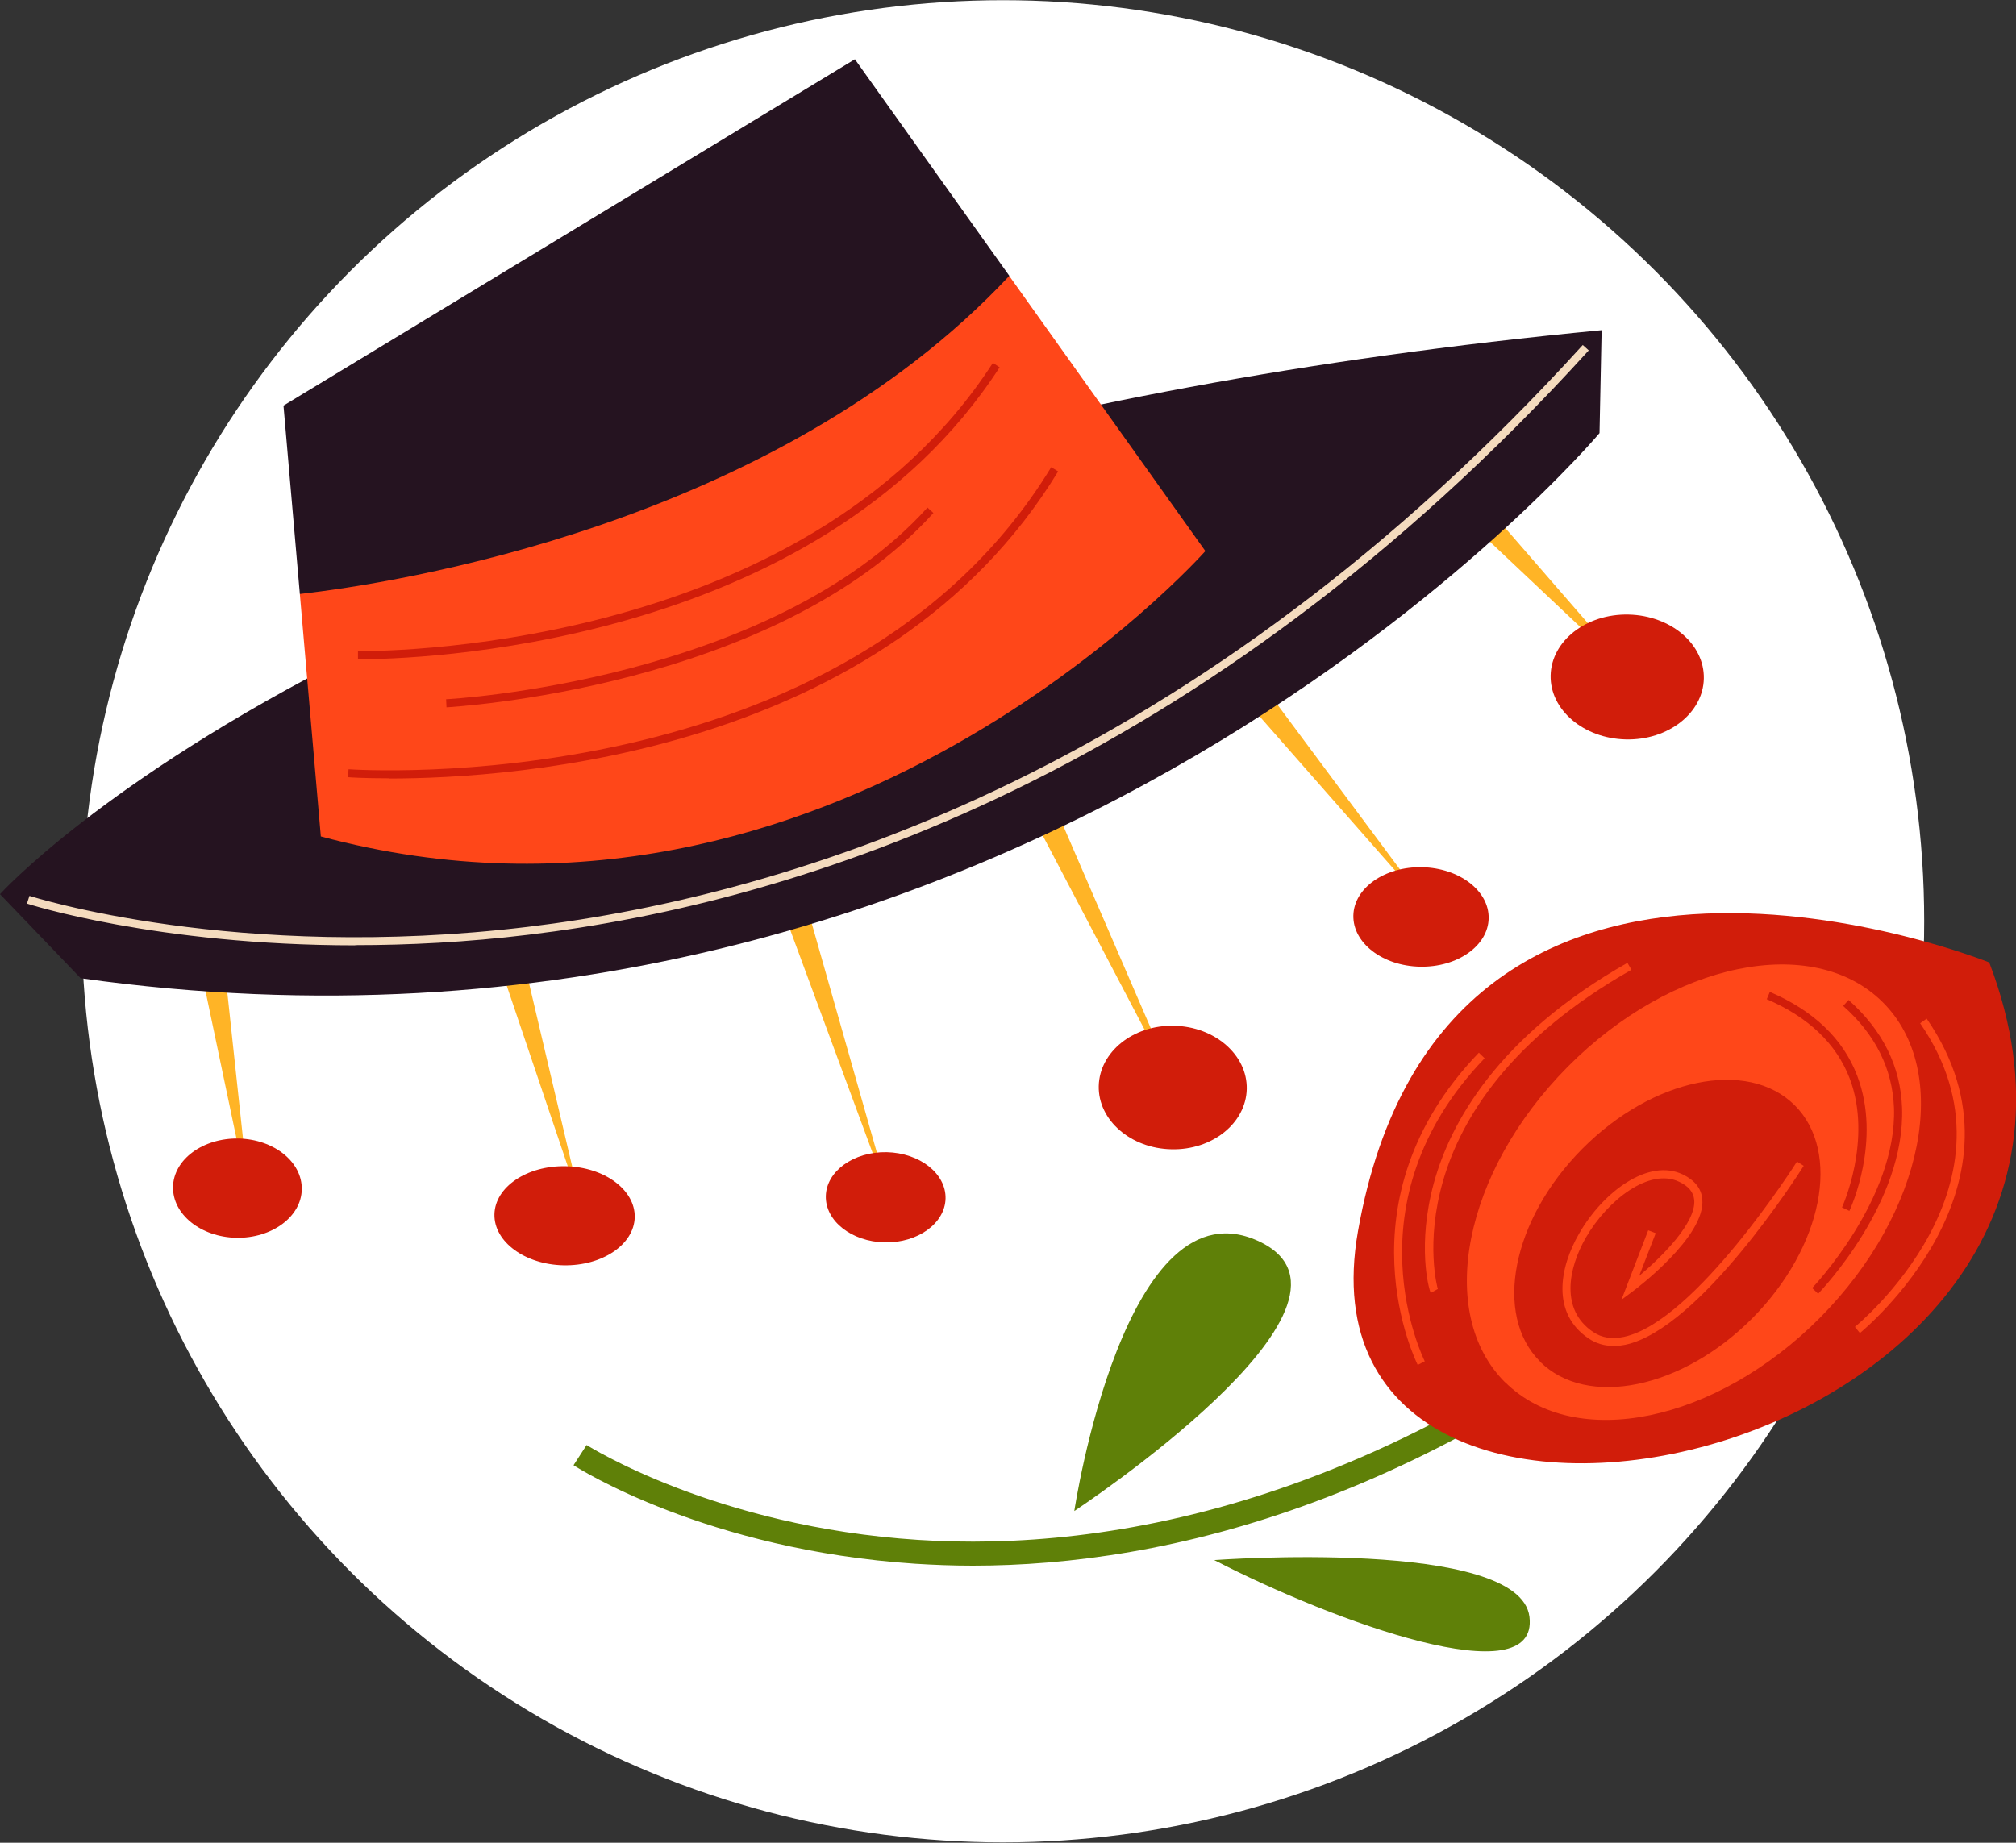 <?xml version="1.0" encoding="UTF-8"?><svg id="_レイヤー_2" xmlns="http://www.w3.org/2000/svg" viewBox="0 0 104.75 95.77"><rect x="0" y="0" width="104.75" height="95.77" fill="#333333" stroke="none"/><defs><style>.cls-1{fill:#ffb426;}.cls-2{fill:#ff4719;}.cls-3{fill:#251320;}.cls-4{fill:#fff;}.cls-5{fill:#5f8008;}.cls-6{fill:#f4dbbe;}.cls-7{fill:#d11d0a;}</style></defs><g id="_メニュー"><circle class="cls-4" cx="52.11" cy="47.88" r="47.87"/><path class="cls-5" d="M50.55,81.37c-1.05,0-2.05-.04-3-.1-10.83-.72-17.47-4.94-17.75-5.12l.68-1.05c.07.04,6.69,4.25,17.22,4.93,9.71.63,24.84-1.7,41.75-16.37l.82.94c-15.61,13.55-29.79,16.77-39.73,16.77Z"/><path class="cls-5" d="M55.82,78.53s2.62-17.45,9.69-13.97c6.58,3.25-9.69,13.97-9.69,13.97Z"/><path class="cls-5" d="M63.09,81.08s15.88-1.17,16.38,2.95c.5,4.12-10.12.28-16.38-2.95Z"/><path class="cls-7" d="M103.36,50.02s-28.32-11.43-32.8,13.97c-3.86,21.88,42.75,12.06,32.8-13.97Z"/><path class="cls-2" d="M78.21,71.84c3.63,3.6,10.95,2.09,16.37-3.37,5.41-5.46,6.86-12.8,3.24-16.39-3.63-3.6-10.96-2.09-16.37,3.37-5.41,5.46-6.86,12.8-3.24,16.4Z"/><path class="cls-7" d="M80.02,70.77c2.45,2.43,7.39,1.41,11.04-2.27,3.65-3.68,4.63-8.63,2.19-11.06-2.45-2.43-7.39-1.41-11.04,2.27-3.65,3.68-4.63,8.63-2.18,11.06Z"/><path class="cls-2" d="M83.84,69.95c-.48,0-.92-.13-1.3-.39-1.93-1.3-1.52-3.67-.49-5.45,1.25-2.18,3.61-3.93,5.39-3.07.62.3.96.73,1.01,1.28.19,1.94-3.46,4.68-3.62,4.8l-.58.43,1.39-3.61.39.15-.86,2.22c1.18-.99,2.97-2.77,2.86-3.95-.04-.4-.29-.71-.78-.94-1.54-.74-3.71.93-4.85,2.9-.93,1.62-1.32,3.76.37,4.9.46.31.98.39,1.6.26,3.71-.78,8.95-9.03,9-9.11l.35.22c-.22.35-5.39,8.48-9.27,9.3-.21.04-.42.07-.61.07Z"/><path class="cls-2" d="M74.34,67.19c-.11-.2-.71-2.5.16-5.7.85-3.1,3.28-7.6,10.06-11.45l.21.36c-12.64,7.18-10.1,16.51-10.06,16.59l-.36.2Z"/><path class="cls-2" d="M96.64,69.28l-.26-.32c.09-.07,9.11-7.46,3.39-15.78l.34-.24c5.94,8.64-3.38,16.27-3.47,16.34Z"/><path class="cls-2" d="M73.66,70.93c-.04-.08-4.25-8.49,3.18-16.22l.3.29c-7.22,7.52-3.15,15.66-3.11,15.75l-.37.19Z"/><path class="cls-7" d="M94.46,67.23l-.3-.29s4.42-4.62,4.25-9.37c-.08-2.02-.96-3.8-2.64-5.29l.28-.31c1.77,1.57,2.7,3.45,2.78,5.59.18,4.93-4.18,9.48-4.36,9.68Z"/><path class="cls-7" d="M96.09,62.93l-.38-.18s1.61-3.51.4-6.7c-.69-1.8-2.14-3.19-4.31-4.12l.16-.38c2.28.98,3.81,2.44,4.54,4.36,1.28,3.36-.34,6.88-.41,7.03Z"/><polygon class="cls-1" points="11.65 50.08 12.98 62.47 10.42 50.28 11.65 50.08"/><polygon class="cls-1" points="27.23 50 30.25 62.83 26.03 50.34 27.23 50"/><polygon class="cls-1" points="41.88 46.94 46.32 62.57 40.69 47.33 41.88 46.94"/><polygon class="cls-1" points="54.93 42.19 61.49 57.36 53.81 42.72 54.93 42.19"/><polygon class="cls-1" points="65.31 35.19 74.41 47.43 64.34 35.97 65.31 35.19"/><polygon class="cls-1" points="77.04 26.09 85.24 35.54 76.14 26.95 77.04 26.09"/><path class="cls-7" d="M88.53,35.27c-.04,1.79-1.85,3.21-4.05,3.16-2.2-.05-3.95-1.54-3.91-3.33.04-1.79,1.85-3.21,4.05-3.16,2.2.05,3.95,1.54,3.91,3.33Z"/><path class="cls-7" d="M77.35,47.73c-.03,1.43-1.63,2.55-3.57,2.51-1.94-.04-3.49-1.23-3.46-2.66.03-1.43,1.63-2.55,3.57-2.51,1.94.04,3.49,1.23,3.46,2.66Z"/><path class="cls-7" d="M64.78,56.6c-.04,1.77-1.79,3.18-3.91,3.13-2.12-.04-3.82-1.52-3.78-3.29.04-1.77,1.79-3.18,3.91-3.13,2.12.04,3.82,1.52,3.78,3.29Z"/><path class="cls-7" d="M49.13,62.29c-.03,1.29-1.44,2.31-3.16,2.28-1.72-.04-3.09-1.11-3.06-2.41.03-1.29,1.44-2.31,3.16-2.28,1.72.04,3.09,1.11,3.06,2.41Z"/><path class="cls-7" d="M32.98,63.26c-.03,1.42-1.69,2.54-3.7,2.5-2.01-.04-3.62-1.23-3.59-2.65.03-1.42,1.69-2.54,3.7-2.5,2.01.04,3.62,1.23,3.59,2.65Z"/><path class="cls-7" d="M15.68,61.82c-.03,1.42-1.55,2.54-3.4,2.51-1.85-.04-3.32-1.22-3.29-2.65.03-1.42,1.55-2.54,3.4-2.51,1.85.04,3.32,1.22,3.29,2.65Z"/><path class="cls-3" d="M4.19,50.84l-4.19-4.37s21.11-23.39,83.22-29.31l-.11,5.35S53.45,57.76,4.19,50.84Z"/><path class="cls-3" d="M52.44,14.34c-5.09,17.85-26.75,24.09-36.86,16.53l-.85-9.79L44.42,3.08l8.02,11.25Z"/><path class="cls-2" d="M62.63,28.64s-19.47,21.95-45.96,14.83l-1.09-12.6c4.78-.54,24.72-3.55,36.86-16.53l10.19,14.3Z"/><path class="cls-6" d="M18.46,49.13c-10.31,0-16.98-2.14-17.06-2.17l.13-.4c.11.03,10.72,3.44,25.9,1.61,14.01-1.69,34.89-8.3,54.81-30.24l.31.28c-20.01,22.03-41,28.68-55.09,30.37-3.22.39-6.24.54-9,.54Z"/><path class="cls-7" d="M18.79,34.26c-.11,0-.18,0-.19,0v-.42c.24,0,23.09.34,32.99-14.98l.35.23c-9.55,14.77-30.93,15.17-33.16,15.17Z"/><path class="cls-7" d="M23.2,36.76l-.02-.42c.17,0,16.85-.93,25.01-9.96l.31.28c-8.28,9.16-25.13,10.09-25.3,10.1Z"/><path class="cls-7" d="M20.23,40.45c-1.32,0-2.11-.05-2.15-.06l.03-.41c.26.02,25.88,1.76,36.51-15.7l.36.22c-8.93,14.68-28.28,15.96-34.74,15.96Z"/></g></svg>